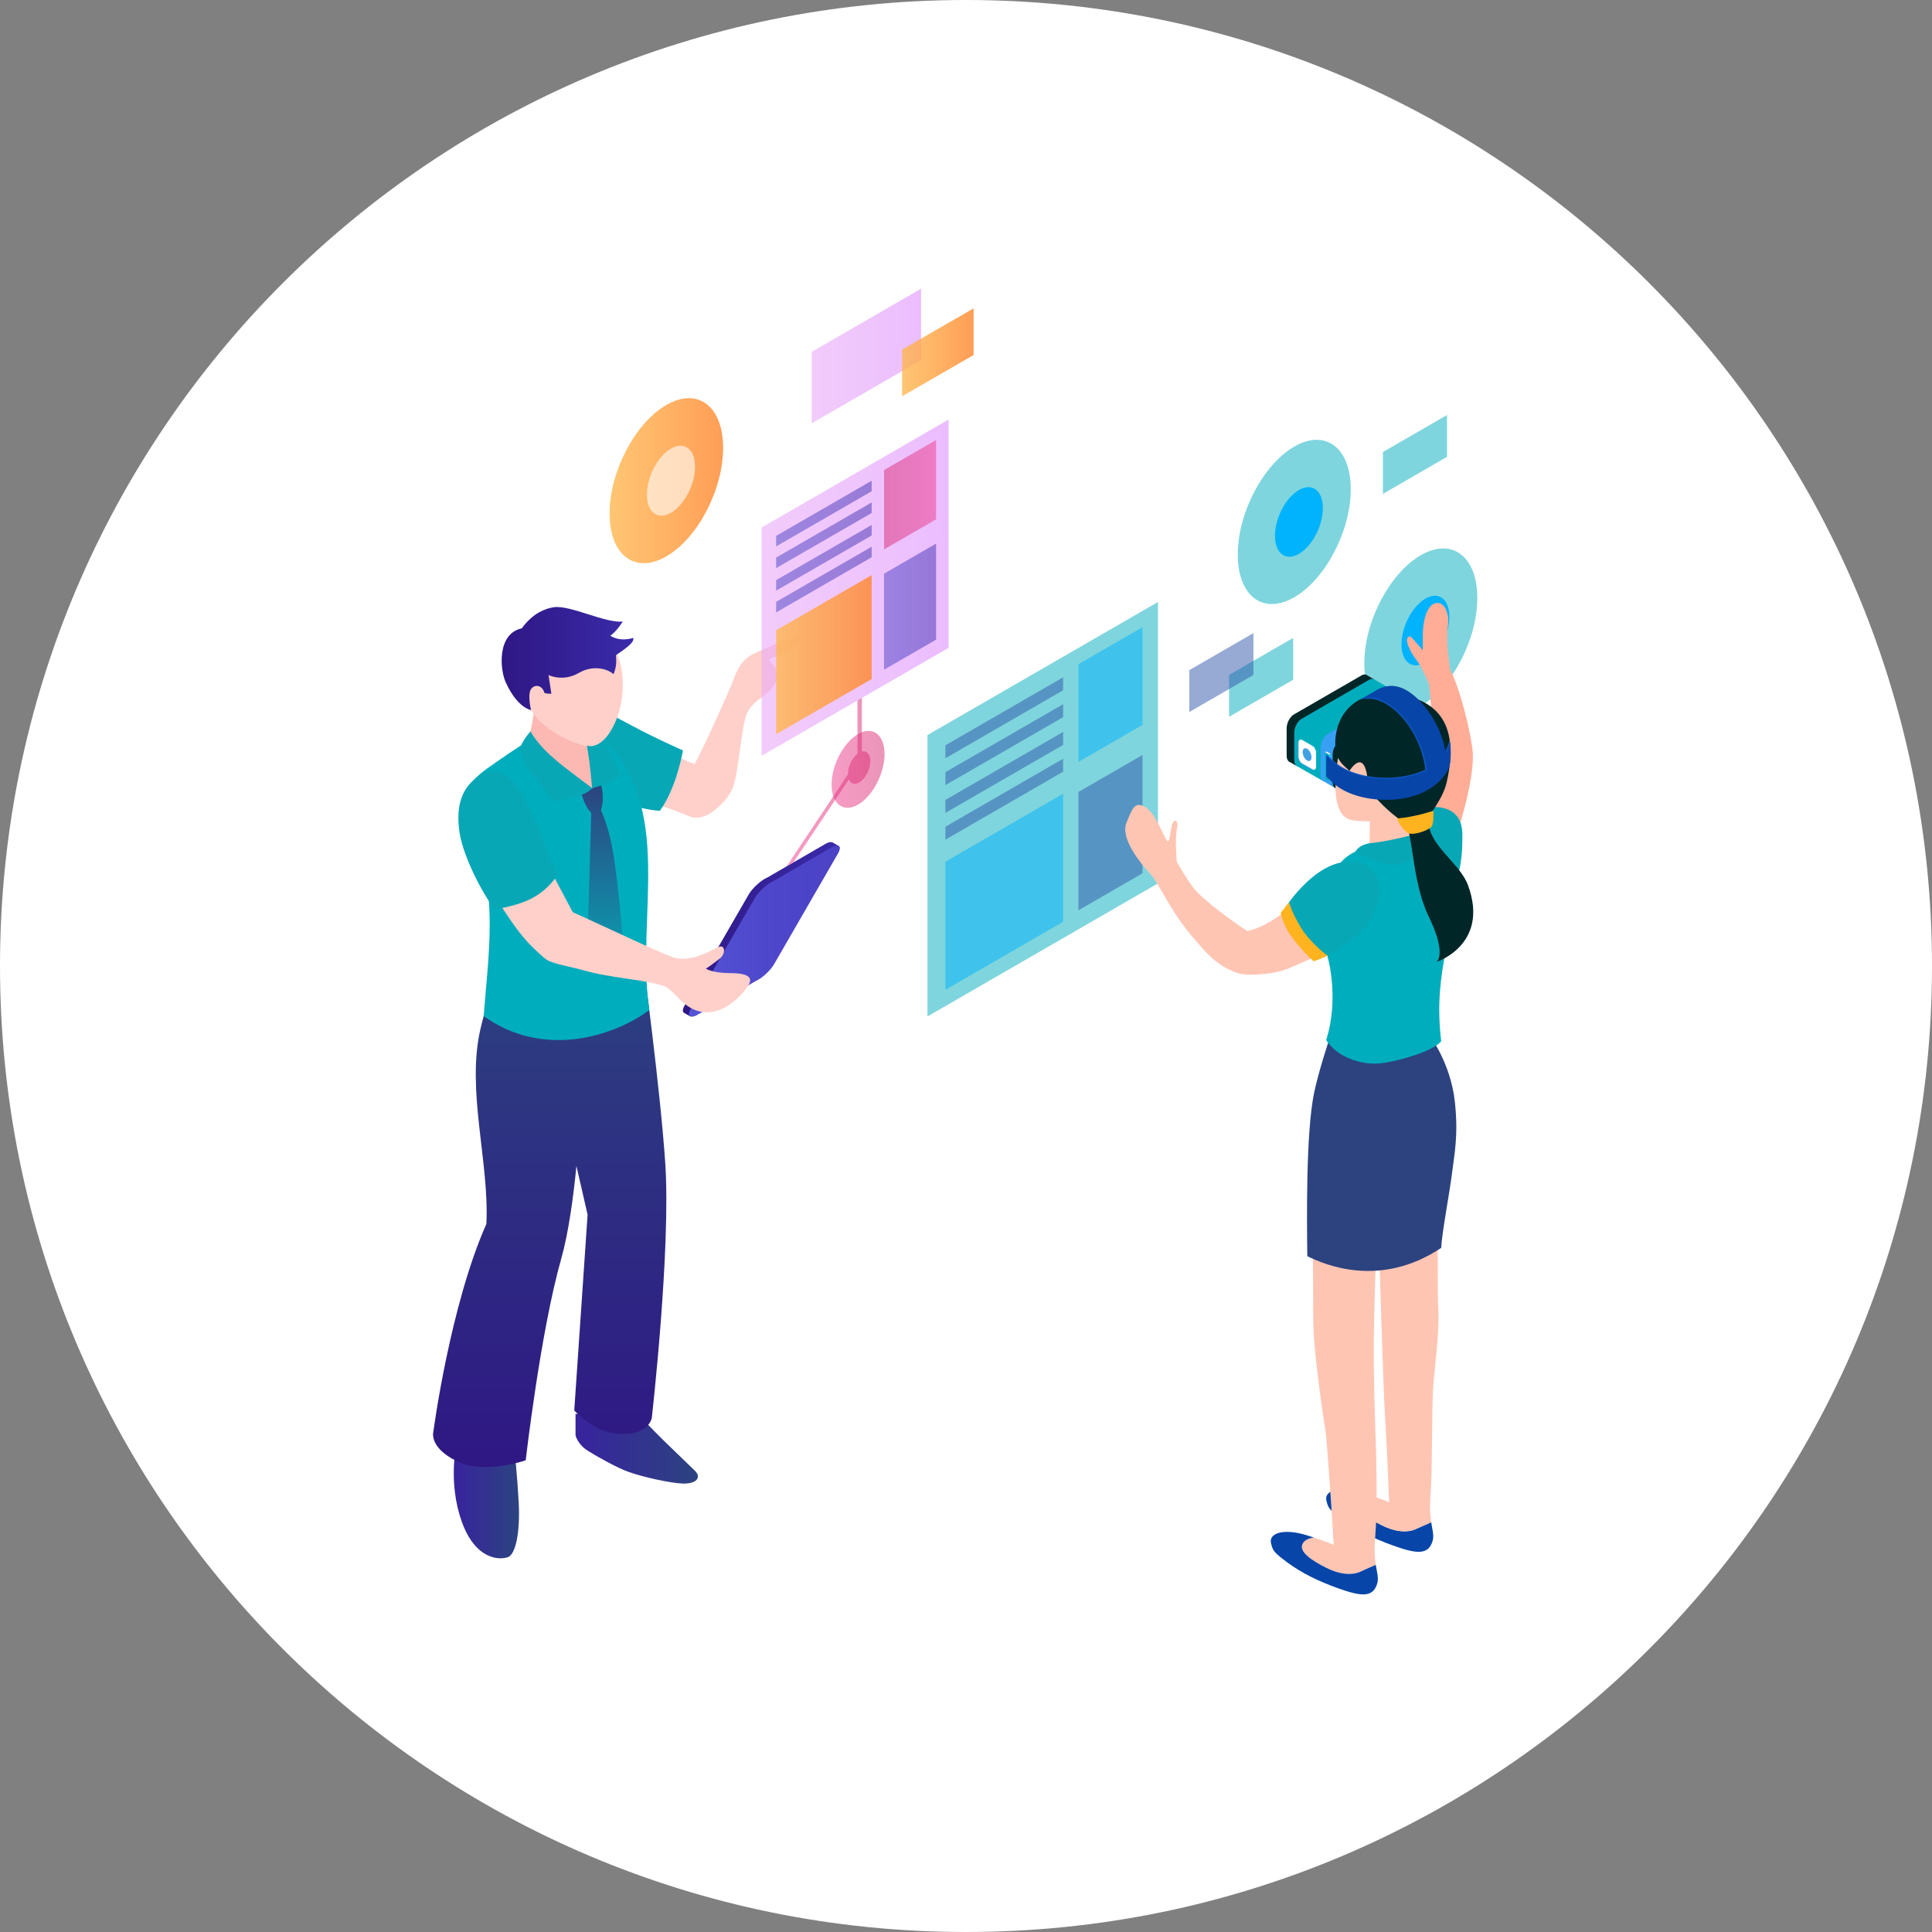 <svg fill="none" height="292" viewBox="0 0 292 292" width="292" xmlns="http://www.w3.org/2000/svg" xmlns:xlink="http://www.w3.org/1999/xlink"><rect x="0" y="0" width="292" height="292" fill="#808080" stroke="none"/><linearGradient id="a"><stop offset="0" stop-color="#3a2baa"/><stop offset="1" stop-color="#2f1784"/></linearGradient><linearGradient id="b" gradientUnits="userSpaceOnUse" x1="126.763" x2="103.209" xlink:href="#a" y1="140.442" y2="140.442"/><linearGradient id="c" gradientUnits="userSpaceOnUse" x1="126.937" x2="104.134" y1="140.731" y2="140.731"><stop offset="0" stop-color="#4b42c6"/><stop offset=".484" stop-color="#4e47cb"/><stop offset="1" stop-color="#5454d6"/></linearGradient><linearGradient id="d"><stop offset="0" stop-color="#2c4380"/><stop offset="1" stop-color="#38239e"/></linearGradient><linearGradient id="e" gradientUnits="userSpaceOnUse" x1="105.482" x2="86.987" xlink:href="#d" y1="218.96" y2="218.96"/><linearGradient id="f" gradientUnits="userSpaceOnUse" x1="78.442" x2="68.581" xlink:href="#d" y1="227.028" y2="227.028"/><linearGradient id="g" gradientUnits="userSpaceOnUse" x1="83.079" x2="83.079" y1="142.512" y2="221.719"><stop offset="0" stop-color="#2c4380"/><stop offset="1" stop-color="#2f1784"/></linearGradient><linearGradient id="h" gradientUnits="userSpaceOnUse" x1="95.733" x2="75.821" xlink:href="#a" y1="99.531" y2="99.531"/><linearGradient id="i" gradientUnits="userSpaceOnUse" x1="91.025" x2="91.025" y1="148.112" y2="118.555"><stop offset=".005" stop-color="#07a7b6"/><stop offset="1" stop-color="#2c4380"/></linearGradient><linearGradient id="j"><stop offset=".01" stop-color="#e9a9f8"/><stop offset=".525" stop-color="#e49efb"/><stop offset="1" stop-color="#de90ff"/></linearGradient><linearGradient id="k" gradientUnits="userSpaceOnUse" x1="115.107" x2="143.371" xlink:href="#j" y1="88.821" y2="88.821"/><linearGradient id="l"><stop offset="0" stop-color="#ffb850"/><stop offset="1" stop-color="#ff862c"/></linearGradient><linearGradient id="m" gradientUnits="userSpaceOnUse" x1="117.304" x2="131.744" xlink:href="#l" y1="98.944" y2="98.944"/><linearGradient id="n"><stop offset=".005" stop-color="#d82b72"/><stop offset="1" stop-color="#ef3a8d"/></linearGradient><linearGradient id="o" gradientUnits="userSpaceOnUse" x1="133.618" x2="141.478" xlink:href="#n" y1="74.767" y2="74.767"/><linearGradient id="p"><stop offset="0" stop-color="#4b42c6"/><stop offset="1" stop-color="#4232b2"/></linearGradient><linearGradient id="q" gradientUnits="userSpaceOnUse" x1="133.618" x2="141.478" xlink:href="#p" y1="91.689" y2="91.689"/><linearGradient id="r" gradientUnits="userSpaceOnUse" x1="117.304" x2="131.744" xlink:href="#p" y1="77.616" y2="77.616"/><linearGradient id="s" gradientUnits="userSpaceOnUse" x1="117.304" x2="131.744" xlink:href="#p" y1="80.901" y2="80.901"/><linearGradient id="t" gradientUnits="userSpaceOnUse" x1="117.304" x2="131.744" xlink:href="#p" y1="84.304" y2="84.304"/><linearGradient id="u" gradientUnits="userSpaceOnUse" x1="117.304" x2="131.744" xlink:href="#p" y1="87.592" y2="87.592"/><linearGradient id="v" gradientUnits="userSpaceOnUse" x1="133.686" x2="125.687" xlink:href="#n" y1="116.277" y2="116.277"/><linearGradient id="w" gradientUnits="userSpaceOnUse" x1="131.541" x2="118.874" xlink:href="#n" y1="118.214" y2="118.214"/><linearGradient id="x" gradientUnits="userSpaceOnUse" x1="122.672" x2="139.212" xlink:href="#j" y1="53.808" y2="53.808"/><linearGradient id="y" gradientUnits="userSpaceOnUse" x1="136.343" x2="147.148" xlink:href="#l" y1="53.248" y2="53.248"/><linearGradient id="z" gradientUnits="userSpaceOnUse" x1="92.129" x2="109.289" xlink:href="#l" y1="72.65" y2="72.65"/><path d="m146 292c80.634 0 146-65.366 146-146 0-80.634-65.366-146-146-146-80.634 0-146 65.366-146 146 0 80.634 65.366 146 146 146z" fill="#fff"/><path d="m125.848 127.339c-.167-.11-.465-.096-.888.088l-8.951 5.181c-.999.434-2.289 1.606-2.867 2.605l-9.658 16.729c-.332.575-.349.964-.123 1.116l-.005.01.956.548.447-.937 8.443-4.889c1-.432 2.291-1.606 2.867-2.605l9.658-16.728c.026-.043.04-.079.06-.121l.22.214.757-.687-.907-.531z" fill="url(#b)"/><path d="m125.889 127.959-8.949 5.182c-1.001.433-2.291 1.605-2.868 2.605l-9.657 16.728c-.577.999-.232 1.463.768 1.03l8.948-5.182c1-.432 2.291-1.605 2.869-2.605l9.656-16.727c.578-.999.233-1.464-.767-1.031z" fill="url(#c)"/><path d="m117.932 97.033s-2.087.918-3.423 1.502c-1.334.584-2.545 1.168-3.589 4.005-.668 1.818-4.067 9.376-5.926 12.943-2.406-.88-5.917-2.798-7.742-3.609-2.977-1.325-8.498-4.049-8.498-4.049l-.913 9.926s2.664 1.255 6.709 2.371c1.811.498 7.016 2.077 9.581 3.254.606.279 1.512.308 2.449-.069 1.638-.658 3.301-2.495 3.998-3.822 1.093-2.087 1.385-9.795 2.387-11.811 1.001-2.014 3.3-2.538 4.241-4.541.94-2.003-.86-3.027-1.027-3.429.835-.542 3.294-.786 4.256-2.755.601-1.225-1.983-.145-2.503.084z" fill="#ffd0ca"/><path d="m84.005 109.258s-.136-3.23 4.64-2.353c2.522.463 3.88 1.157 7.01 2.845 3.369 1.819 7.565 3.669 7.565 3.669s-.927 5.599-3.486 9.126c-2.271-.069-9.762-1.983-11.846-3.892-4.08-3.735-3.882-9.395-3.882-9.395z" fill="#07a7b6"/><path d="m100.56 217.965c-2.155-2.1-3.768-3.854-3.768-3.854l-9.806-.416v3.244s.297 1.339 1.822 2.304c1.526.965 4.511 2.615 6.141 3.202 2.293.824 6.391 1.704 8.201 1.776 2.059.077 2.949-.891 1.869-1.945-1.849-1.808-2.467-2.366-4.459-4.311z" fill="url(#e)"/><path d="m77.791 219.53-8.845-.995s-1.232 5.62.835 11.417c2.067 5.798 5.7 5.855 6.976 5.395 1.277-.458 1.866-4.145 1.637-8.32-.23-4.174-.603-7.497-.603-7.497z" fill="url(#f)"/><path d="m65.515 216.274s2.507-18.937 7.996-31.29c.457-9.377-3.042-20.13-.907-29.426 2.668-11.617 6.848-11.298 6.848-11.298-.255-1.953 4.028-1.62 8.487-.769-.002 2.352-.009 4.706-.015 7.057.614-2.171 1.145-4.65 1.415-8.036 4.072 1.21 7.833 2.674 7.833 2.674s2.577 19.035 3.367 30.478c.897 13.006-2.03 38.651-2.03 38.651s-.46 2.778-5.247 2.383c-3.674-.302-6.469-3.53-6.469-3.53l2.015-29.583-1.686-7.354c-.465 4.692-1.191 10.108-2.3 14.016-3.155 11.115-5.368 30.455-5.368 30.455s-6.236 2.227-10.506.093c-4.271-2.137-3.432-4.521-3.432-4.521z" fill="url(#g)"/><path d="m90.824 111.527c-.831.348-1.238 1.163-1.238 1.163l-9.639-.806s-2.093 1.307-4.661 3.1c-2.04 1.425-4.542 2.976-5.374 5.712-.139 1.94 2.554 8.369 2.691 8.767 2.495 7.265 1.025 16.806.503 24.111 8.951 6.443 19.625 3.11 25.027-.913-2.092-14.296 4.046-30.801-7.309-41.134z" fill="#00adbd"/><path d="m88.483 111.29-7.455-5.415-1.577 8.76s1.514 1.812 3.75 2.984c1.867.979 4.127 1.876 6.164 2.512.857-1.532 0-3.696 0-3.696z" fill="#fcb9b4"/><path d="m80.154 96.244c-1.647 2.101-2.159 7.367.111 11.074 2.017 3.293 6.619 5.157 8.664 5.486 3.651.589 7.589-9.494 3.421-15.662-3.974-5.881-10.073-3.603-12.196-.898z" fill="#ffd0ca"/><path d="m83.661 91.781c-2.095.343-3.681 1.624-4.802 3.188-3.72.792-3.341 6.149-2.417 8.173 1.783 3.909 3.822 4.178 3.822 4.178s-.532-2.133-.062-3.06c.401-.793 1.669-.929 2.095.481.471.144 1.035.101 1.035.101l-.428-2.818s2.147 1.089 4.583-.32c2.259-1.306 4.456-.546 5.242.196.477-1.2.434-1.895.368-2.873 1.447-1.014 2.821-1.923 2.612-2.612-1.11.326-2.386.353-3.462-.327.915-.718 1.361-1.372 1.89-2.155-2.541.327-8.028-2.551-10.477-2.151z" fill="url(#h)"/><path d="m87.842 119.73c2.555-.867 2.989-1.175 2.989-1.175s.621 2.063 0 3.895c0 .002-.002.002-.002.002.465 1.036 1.302 3.206 1.849 6.487.669 4.035 1.586 13.328 1.529 15.377-.9 2.221-2.515 3.796-2.515 3.796l-2.967-3.25.637-21.998c-.091-.084-1.044-1.006-1.52-3.134z" fill="url(#i)"/><path d="m88.725 112.685c.487 2.78.751 6.413.751 6.413s2.736-.544 4.137-1.846c-.402-2.014-2.408-5.373-2.408-5.373-.222.248-1.438 1.203-2.481.806z" fill="#07a7b6"/><path d="m80.192 110.516s-1.31 1.537-1.455 2.278c-.461 2.355 3.104 5.815 4.987 8.266 5.217-.659 5.751-1.966 5.751-1.966s-2.93-2.168-4.582-3.48c-3.875-3.078-4.701-5.098-4.701-5.098z" fill="#07a7b6"/><path d="m109.785 147.06c-2.21-.064-3.102-.661-3.102-.661s.966-.599 2.152-1.566c.87-.709.777-2.196-.279-1.681-2.392 1.169-4.471 2.223-6.78 1.547-2.42-.857-10.31-4.626-15.218-6.841-2.051-3.923-7.734-14.479-7.734-14.479s-8.944 2.636-6.653 7.221c2.033 4.07 5.508 9.835 8.216 12.449 1.113 1.073 1.998 1.967 2.687 2.241 1.463.582 3.413.872 4.981 1.324 4.283 1.238 9.092 1.385 12.178 2.372.971.311 1.999 1.609 2.921 2.444 4.311 3.907 8.694-.465 9.959-2.52 1.218-1.972-2.218-1.818-3.328-1.85z" fill="#ffd0ca"/><path d="m72.555 117.203c-2.889 1.725-3.673 4.789-3.103 8.603.432 2.893 2.536 7.752 5.276 11.63 4.537-.744 7.21-1.914 9.473-5.086-.734-1.621-2.612-6.876-3.816-9.325-1.808-3.677-3.954-8.135-7.83-5.822z" fill="#07a7b6"/><path d="m143.371 63.41-28.264 16.319v34.502l28.264-16.318z" fill="url(#k)" opacity=".6"/><path d="m131.744 102.629-14.44 8.337v-15.707l14.44-8.337z" fill="url(#m)" opacity=".8"/><path d="m133.618 71.042v11.989l7.86-4.537v-11.99z" fill="url(#o)" opacity=".5"/><path d="m133.618 86.702v14.512l7.86-4.537v-14.512z" fill="url(#q)" opacity=".5"/><path d="m131.744 74.245-14.44 8.336v-1.592l14.44-8.336z" fill="url(#r)" opacity=".5"/><path d="m131.744 77.529-14.44 8.337v-1.592l14.44-8.336z" fill="url(#s)" opacity=".5"/><path d="m131.744 80.932-14.44 8.337v-1.592l14.44-8.337z" fill="url(#t)" opacity=".5"/><path d="m131.744 84.22-14.44 8.337v-1.592l14.44-8.336z" fill="url(#u)" opacity=".5"/><path d="m133.686 113.968c0 2.945-1.79 6.366-4 7.642-2.208 1.274-3.998-.079-3.998-3.023 0-2.945 1.79-6.366 3.998-7.642 2.209-1.276 4 .078 4 3.023z" fill="url(#v)" opacity=".5"/><path d="m118.873 130.953 9.284-13.913c0-.019-.006-.036-.006-.057 0-1.134.628-2.426 1.445-3.06v-8.061l.668-.385v8.105c.733-.174 1.277.39 1.277 1.444 0 1.248-.76 2.697-1.695 3.238-.694.401-1.288.187-1.549-.456l-8.381 12.541z" fill="url(#w)" opacity=".5"/><path d="m122.672 53.182v10.801l16.54-9.55v-10.8z" fill="url(#x)" opacity=".6"/><path d="m136.343 52.839v7.055l10.806-6.238v-7.055z" fill="url(#y)" opacity=".8"/><path d="m109.289 67.696c0 6.318-3.841 13.659-8.58 16.394-4.738 2.735-8.58-.169-8.58-6.487 0-6.317 3.841-13.658 8.58-16.393 4.739-2.736 8.58.168 8.58 6.486z" fill="url(#z)" opacity=".8"/><path d="m105.047 70.549c0 2.678-1.628 5.788-3.637 6.947-2.008 1.16-3.635-.071-3.635-2.749 0-2.676 1.627-5.788 3.635-6.947 2.009-1.16 3.637.071 3.637 2.749z" fill="#fff" opacity=".6"/><path d="m175.015 90.981-34.84 20.116v42.529l34.84-20.114z" fill="#00adbd" opacity=".5"/><path d="m160.682 139.322-17.797 10.276v-19.362l17.797-10.275z" fill="#00b3fc" opacity=".5"/><path d="m162.992 100.38v14.779l9.689-5.594v-14.78z" fill="#00b3fc" opacity=".5"/><g fill="#2e57aa"><path d="m162.992 119.695v17.888l9.689-5.594v-17.887z" opacity=".5"/><path d="m160.682 104.329-17.797 10.276v-1.962l17.797-10.276z" opacity=".5"/><path d="m160.682 108.389-17.797 10.275v-1.963l17.797-10.275z" opacity=".5"/><path d="m160.682 112.583-17.797 10.276v-1.962l17.797-10.276z" opacity=".5"/><path d="m160.682 116.634-17.797 10.276v-1.963l17.797-10.275z" opacity=".5"/></g><path d="m223.276 90.373c0 6.289-3.823 13.594-8.538 16.317-4.718 2.723-8.542-.168-8.542-6.457 0-6.289 3.824-13.595 8.542-16.318 4.715-2.722 8.538.169 8.538 6.458z" fill="#00adbd" opacity=".5"/><path d="m219.054 93.213c0 2.665-1.62 5.761-3.62 6.915-1.997 1.153-3.618-.071-3.618-2.736 0-2.665 1.621-5.76 3.618-6.914 2-1.155 3.62.07 3.62 2.735z" fill="#00b3fc"/><path d="m185.762 102.005v6.326l9.688-5.594v-6.327z" fill="#00adbd" opacity=".5"/><path d="m209.012 68.316v6.327l9.689-5.594v-6.326z" fill="#00adbd" opacity=".5"/><path d="m204.155 73.954c0 6.289-3.824 13.595-8.54 16.317-4.716 2.724-8.54-.168-8.54-6.457s3.824-13.595 8.54-16.318c4.717-2.721 8.54.169 8.54 6.458z" fill="#00adbd" opacity=".5"/><path d="m199.935 76.798c0 2.665-1.621 5.761-3.62 6.915-1.999 1.153-3.618-.071-3.618-2.736 0-2.665 1.619-5.76 3.618-6.914 1.999-1.154 3.62.07 3.62 2.735z" fill="#00b3fc"/><path d="m222.566 113.505c-.24-2.567-1.762-9.138-3.378-12.266-.075-.463-.705-4.456-.372-6.492.352-2.162-.588-3.949-1.905-3.572-1.316.376-1.883 2.773-1.883 4.983v2.115s-1.069-1.222-1.547-1.786c-.598-.705-1.13-.032-.598 1.222.252.594.589 1.283 1.321 2.216.601.764 1.467 2.761 1.764 3.469.409 3.482.684 8.56.684 11.824 0 8.047-2.257 11.191-2.257 11.191l5.219 1.409s3.397-9.571 2.952-14.313z" fill="#ffad97"/><path d="m214.077 122.299s6.838-2.012 6.942 3.728c.242 13.286-7.058 10.372-7.06 9.377l-1.68-4.576z" fill="#07a7b6"/><path d="m216.397 233.251c-.728 1.737-2.411 1.576-5.813.351-3.019-1.084-5.509-2.315-7.654-3.902-2.146-1.588-2.17-1.799-2.452-2.873-.397-1.504 1.798-2.346 5.446-1.213.361.112.693.219 1.004.322-.672.112-1.366.361-1.667.923-.663 1.245 1.412 2.581 3.595 3.673 2.183 1.089 3.969 1.089 5.061.596.799-.364 1.871-.831 2.391-1.057.222 1.46.529 2.136.089 3.18z" fill="#0745a8"/><path d="m196.888 233.299c.301-.562.995-.812 1.667-.924 2.013.662 3.019 1.114 3.019 1.114s-.539-9.398-1.158-16.634c-.979-6.349-2.016-14.058-1.937-18.074.009-.404-.062-11.843-.065-12.433 1.002.493 7.464 1.362 9.644 1.221-.039.328-.408 11.387-.431 15.332-.037 6.114.275 13.682.235 13.212.201 4.929.324 12.221-.012 16.112-.173 2.006-.064 3.315.084 4.285-.52.226-1.593.693-2.39 1.057-1.094.495-2.88.495-5.063-.596-2.181-1.091-4.256-2.427-3.593-3.672z" fill="#ffc5b3"/><path d="m205.262 226.858c.299-.563.995-.811 1.665-.923 2.014.661 3.019 1.112 3.019 1.112s-.235-7.001-.586-12.421c-.292-4.501-.907-25.314-1.001-28.288 3.128-.453 6.585.303 8.937-1.748.009.72-.018 11.784.044 12.502.322 3.667-.433 8.72-.72 12.39-.243 3.103-.119 13.073-.396 16.302-.173 2.007-.064 3.317.084 4.286-.52.226-1.593.693-2.391 1.057-1.093.495-2.878.495-5.063-.596-2.182-1.092-4.256-2.428-3.592-3.673z" fill="#ffc5b3"/><path d="m208.025 239.688c-.73 1.739-2.41 1.576-5.813.351-3.019-1.084-5.51-2.314-7.654-3.902-2.145-1.587-2.169-1.799-2.452-2.873-.398-1.503 1.796-2.346 5.447-1.213.361.111.692.218 1.002.322-.671.111-1.366.361-1.666.923-.663 1.245 1.409 2.581 3.594 3.674 2.184 1.089 3.969 1.089 5.062.596.798-.366 1.871-.831 2.391-1.058.223 1.459.529 2.137.089 3.18z" fill="#0745a8"/><path d="m217.82 188.602c-9.329 6.216-17.755 2.474-20.235 1.259-.067-5.459-.23-18.667 1.035-24.721.685-3.271 2.231-7.903 2.231-7.903l15.078-.94s3.298 4.225 3.952 10.191c.569 5.173-.079 7.965-.46 11.093-.302 2.477-1.517 8.942-1.601 11.021z" fill="#2c4380"/><path d="m212.069 107.355c3.934.627 6.819 2.662 6.819 5.078 0 .061-.005.121-.009.181-.028.49-.174.963-.426 1.41-.326-.581-.826-1.118-1.465-1.592-1.215-.903-2.933-1.576-4.919-1.892z" fill="#002627"/><path d="m211.999 107.469c3.868.615 6.701 2.616 6.701 4.989 0 .061-.005.12-.009.179-.028.481-.173.946-.419 1.386-.321-.57-.813-1.098-1.44-1.565-1.193-.887-2.883-1.548-4.835-1.859v-3.13z" fill="#37a0f5"/><path d="m205.809 109.138-10.251 5.92c-.603.347-1.095-.025-1.095-.827v-4.157c0-.802.492-1.744 1.095-2.091l10.251-5.919c.603-.347 1.095.024 1.095.827v4.156c0 .803-.492 1.744-1.095 2.091z" fill="#002627"/><path d="m195.981 115.771-1.17-.672.351-.833s1.401.588 1.401.627c0 .04-.582.878-.582.878z" fill="#002627"/><path d="m207.661 102.661-1.126-.645-.487.482 1.049.954z" fill="#002627"/><path d="m206.961 109.801-10.252 5.92c-.601.347-1.094-.025-1.094-.828v-4.156c0-.802.493-1.743 1.094-2.09l10.252-5.919c.602-.347 1.096.024 1.096.827v4.157c0 .801-.494 1.742-1.096 2.089z" fill="#00adbd"/><path d="m207.663 102.668 4.049 2.316-11.714 13.083-4.017-2.295z" fill="#00adbd"/><path d="m196.682 115.45 1.571.905c.297.172.54-.013.54-.409v-2.091c0-.396-.243-.861-.54-1.033l-1.571-.906c-.297-.172-.54.013-.54.409v2.091c0 .398.243.863.54 1.034z" fill="#41a0e2"/><path d="m196.314 111.89.158-.097.052.049-.154.143z" fill="#41a0e2"/><path d="m198.75 116.279-.175.106-.065-.106.215-.091z" fill="#41a0e2"/><path d="m196.806 115.368 1.57.905c.297.172.54-.012.54-.408v-2.092c0-.397-.242-.861-.54-1.033l-1.57-.906c-.297-.172-.54.012-.54.409v2.092c0 .396.243.861.54 1.033z" fill="#fff"/><path d="m196.885 113.671c0 .49.299 1.062.668 1.274s.668-.013.668-.504-.299-1.062-.668-1.275-.668.013-.668.505z" fill="#41a0e2"/><path d="m210.95 112.076-10.252 5.919c-.603.348-1.094-.024-1.094-.827v-4.157c0-.801.491-1.742 1.094-2.09l10.252-5.92c.602-.347 1.094.025 1.094.827v4.157c0 .803-.492 1.744-1.094 2.091z" fill="#37a0f5"/><path d="m201.78 119.098-1.782-1.034s.74-1.119.785-1.119c.047 0 1.459.326 1.459.326z" fill="#37a0f5"/><path d="m213.412 105.957-1.7-.973-.675.659.775 1.152z" fill="#002627"/><path d="m212.549 113.205c-.744.261-3.267 1.184-5.117 2.334-1.257.781-4.922 3.512-4.922 3.512-.602.347-1.094-.024-1.094-.827v-4.157c0-.868.415-1.379.806-1.872.77-.964 2.399-2.696 5.042-4.193 2.236-1.265 5.137-1.969 5.919-2.075.391-.054.675.353.675.957v4.156c0 .702-.24 1.511-.874 1.933-.079.054-.299.184-.435.232z" fill="#002627"/><path d="m212.044 109.985v-3.576c.374-.088.68-.143.879-.157.365-.029.623.326.623.884v3.838c0 .648-.222 1.396-.807 1.786-.072.048-.359.191-.567.274-.754.298-3.018 1.093-4.724 2.156-1.162.72-3.602 2.513-4.83 3.428-.515.383-.962.014-.962-.728v-.448l9.292-5.366c.603-.349 1.096-1.29 1.096-2.091z" fill="#002627"/><path d="m202.398 112.394c.712-.89 2.453-2.785 4.894-4.168 1.575-.893 3.535-1.536 4.752-1.82v3.576c0 .802-.493 1.744-1.096 2.091l-9.292 5.365v-3.316c0-.803.38-1.274.742-1.728z" fill="#002627"/><path d="m209.213 108.49c0-.23-.027-.434-.079-.611.78-.316 1.383.221 1.383 1.295 0 1.167-.71 2.522-1.584 3.028-.704.405-1.299.138-1.506-.587.066-.027.135-.059.202-.098.876-.506 1.584-1.86 1.584-3.027z" fill="#002627"/><path d="m208.933 107.98c.067-.04.136-.071.201-.097.051.177.079.381.079.61 0 1.167-.71 2.522-1.584 3.027-.069.04-.136.07-.203.098-.051-.177-.077-.381-.077-.61 0-1.168.708-2.523 1.584-3.028z" fill="#41a0e2"/><path d="m204.409 111.29c0-.229-.027-.433-.078-.61.777-.316 1.382.221 1.382 1.295 0 1.166-.709 2.522-1.585 3.026-.701.406-1.297.138-1.505-.587.065-.026.134-.058.203-.098.874-.504 1.583-1.859 1.583-3.026z" fill="#002627"/><path d="m204.128 110.777c.069-.04.136-.071.203-.097.051.177.077.381.077.61 0 1.167-.708 2.522-1.582 3.027-.069.04-.138.07-.203.098-.051-.177-.079-.381-.079-.61 0-1.168.71-2.523 1.584-3.028z" fill="#41a0e2"/><path d="m203.465 108.955 3.776-2.187-.48-.276-3.774 2.186z" fill="#002627"/><path d="m206.948 107.334c-.844.586-3.993 1.309-4.872 8.248-.78 6.146.572 7.746 1.822 8.268.688.287 3.144.278 3.144.278l-.094 5.192s3.044 1.203 5.964 0c2.918-1.204 2.918-1.204 2.918-1.204s-1.139-1.967-.95-5.371c.237-4.221 1.732-10.232.675-12.467-1.91-4.039-6.317-4.535-8.607-2.944z" fill="#ffc5b3"/><path d="m217.819 157.379c-1.391 1.643-6.819 3.053-8.997 3.313-3.281.392-6.852-1.078-8.387-3.497 1.997-6.247.267-12.395.267-12.395s-1.966-7.473.129-11.675c2.092-4.204 4.116-4.477 6.122-5.156 2.121-.719 9.631-.533 9.631-.533s4.443 4.769 3.014 11.068c-2.122 9.341-2.412 13.26-1.779 18.875z" fill="#00adbd"/><path d="m214.737 128.561s-2.26 2.791-5.244 1.998-4.637-1.844-4.637-1.844.497-1.1 2.4-1.297c3.009-.312 6.906-1.41 6.906-1.41z" fill="#07a7b6"/><path d="m201.851 113.193c.225 2.384 2.178 3.092 3.918 4.912 1.744 1.82 2.677 3.561 6.47 6.269 1.388.992 1.038 8.676 3.69 14.134 2.826 5.817 1.181 6.879 1.181 6.879s8.052-2.598 4.766-11.588c-1.199-3.283-5.793-5.964-5.949-9.425-.07-1.593 2.056-3.191 2.739-6.206 2.146-9.475-2.247-12.171-6.404-13.05-7.429-1.57-10.866 3.186-10.411 8.075z" fill="#002627"/><path d="m203.898 116.603s1.823-3.123 2.607 0c.728 2.901-1.801 3.877-1.801 3.877z" fill="#ffc5b3"/><path d="m216.639 122.539s.109 1.983-.305 2.429c-.561.601-2.66 1.28-3.425.982-.658-.258-1.627-1.589-1.712-2.25 2.705-.224 5.442-1.161 5.442-1.161z" fill="#ffb41f"/><path d="m195.625 136.601s-3.781 3.473-7.107 4.115c-1.816-1.126-6.747-4.726-8.104-6.486-1.094-1.422-2.133-3.186-3.018-4.839-1.463.608-2.515 1.686-3.275 2.999.988 1.122 3.01 5.739 6.375 9.505 1.202 1.345 3.2 4.189 6.79 5.24 1.23.36 4.861.152 6.806-.518 1.326-.457 6.795-2.966 6.795-2.966z" fill="#ffc5b3"/><path d="m205.563 130.447c1.44.401 3.507 2.01 2.747 5.306-1.164 5.046-3.975 6.171-6.167 7.786-.713.527-3.016 1.533-3.016 1.533s-2.277-2.031-3.314-4.018c-1.039-1.986-1.72-3.632-1.72-3.632s5.356-8.674 11.47-6.975z" fill="#07a7b6"/><path d="m194.836 136.352-1.255 1.585s.198 1.86 2.004 4.15c1.805 2.289 2.987 3.213 2.987 3.213l2.067-.858s-2.554-1.86-4.022-4.254c-1.467-2.395-1.781-3.836-1.781-3.836z" fill="#ffb41f"/><path d="m200.275 113.684.601.355v4.082l-.601-.348z" fill="#00adbd"/><path d="m200.876 114.037.215-.111v4.063l-.215.13z" fill="#2dc6ea"/><path d="m201.091 113.929-.215.111-.601-.356.198-.106z" fill="#fff"/><path d="m200.575 114.116c.301.286 1.016.932 1.309 1.173 1.66 1.363 4.444 2.256 7.601 2.256 3.156 0 5.94-.893 7.602-2.256.506-.416.908-.874 1.184-1.366.247-.44.789-1.688.819-2.169l.168 2.362-.567 1.173c.003.066.008.132.008.199 0 2.864-4.126 5.186-9.214 5.186-3.713 0-6.909-1.236-8.369-3.016l-.672-3.497z" fill="#0e58c4"/><path d="m200.446 114.159c.222.273 1.03 1 1.331 1.246 1.69 1.385 4.522 2.295 7.734 2.295s6.045-.909 7.735-2.295c.517-.423.925-.891 1.207-1.39.251-.447.656-1.424.686-1.913 0 0 .321 1.57-.064 3.789-1.188 2.661-4.386 4.994-9.565 4.994-3.249 0-6.11-.932-7.794-2.345-.273-.229-1.065-.936-1.272-1.19v-3.191z" fill="#0745a8"/><path d="m208.235 104.331c1.117-.769 2.628-.766 4.289.194 2.589 1.494 5.429 5.509 5.926 9.691-.578 1.639-2.628 2.278-3.023 2.116-.508-4.134-2.864-8.072-5.873-9.896-.046-.028-.093-.057-.138-.084-.819-.474-1.603-.711-2.319-.742-.329-.014-.635-.014-.938.033-.304.047-.599.121-.599.121z" fill="#0e58c4"/><path d="m208.164 104.231c1.361-.7 2.769-.848 4.43.11 2.59 1.494 5.429 5.51 5.926 9.692-.416 1.712-2.39 2.318-2.824 2.51-.569-4.458-3.061-8.466-6.072-10.289-.045-.028-.091-.058-.136-.084-.819-.474-1.602-.712-2.319-.743-.586-.024-1.128.09-1.608.333l-.001-.001z" fill="#0745a8"/><path d="m177.855 130.229s-.289-3.389 0-4.744c.292-1.354-.133-1.807-.556-1.199-.422.607-.422 3.124-.845 2.84-.423-.286-1.779-4.299-3.385-5.171-1.61-.872-1.92.273-2.794 2.331-1.046 2.455 2.178 6.31 3.848 8.104 1.52 1.634 3.732-2.161 3.732-2.161z" fill="#ffc5b3"/><path d="m179.754 101.281v6.327l9.69-5.593v-6.327z" fill="#2e57aa" opacity=".5"/></svg>
